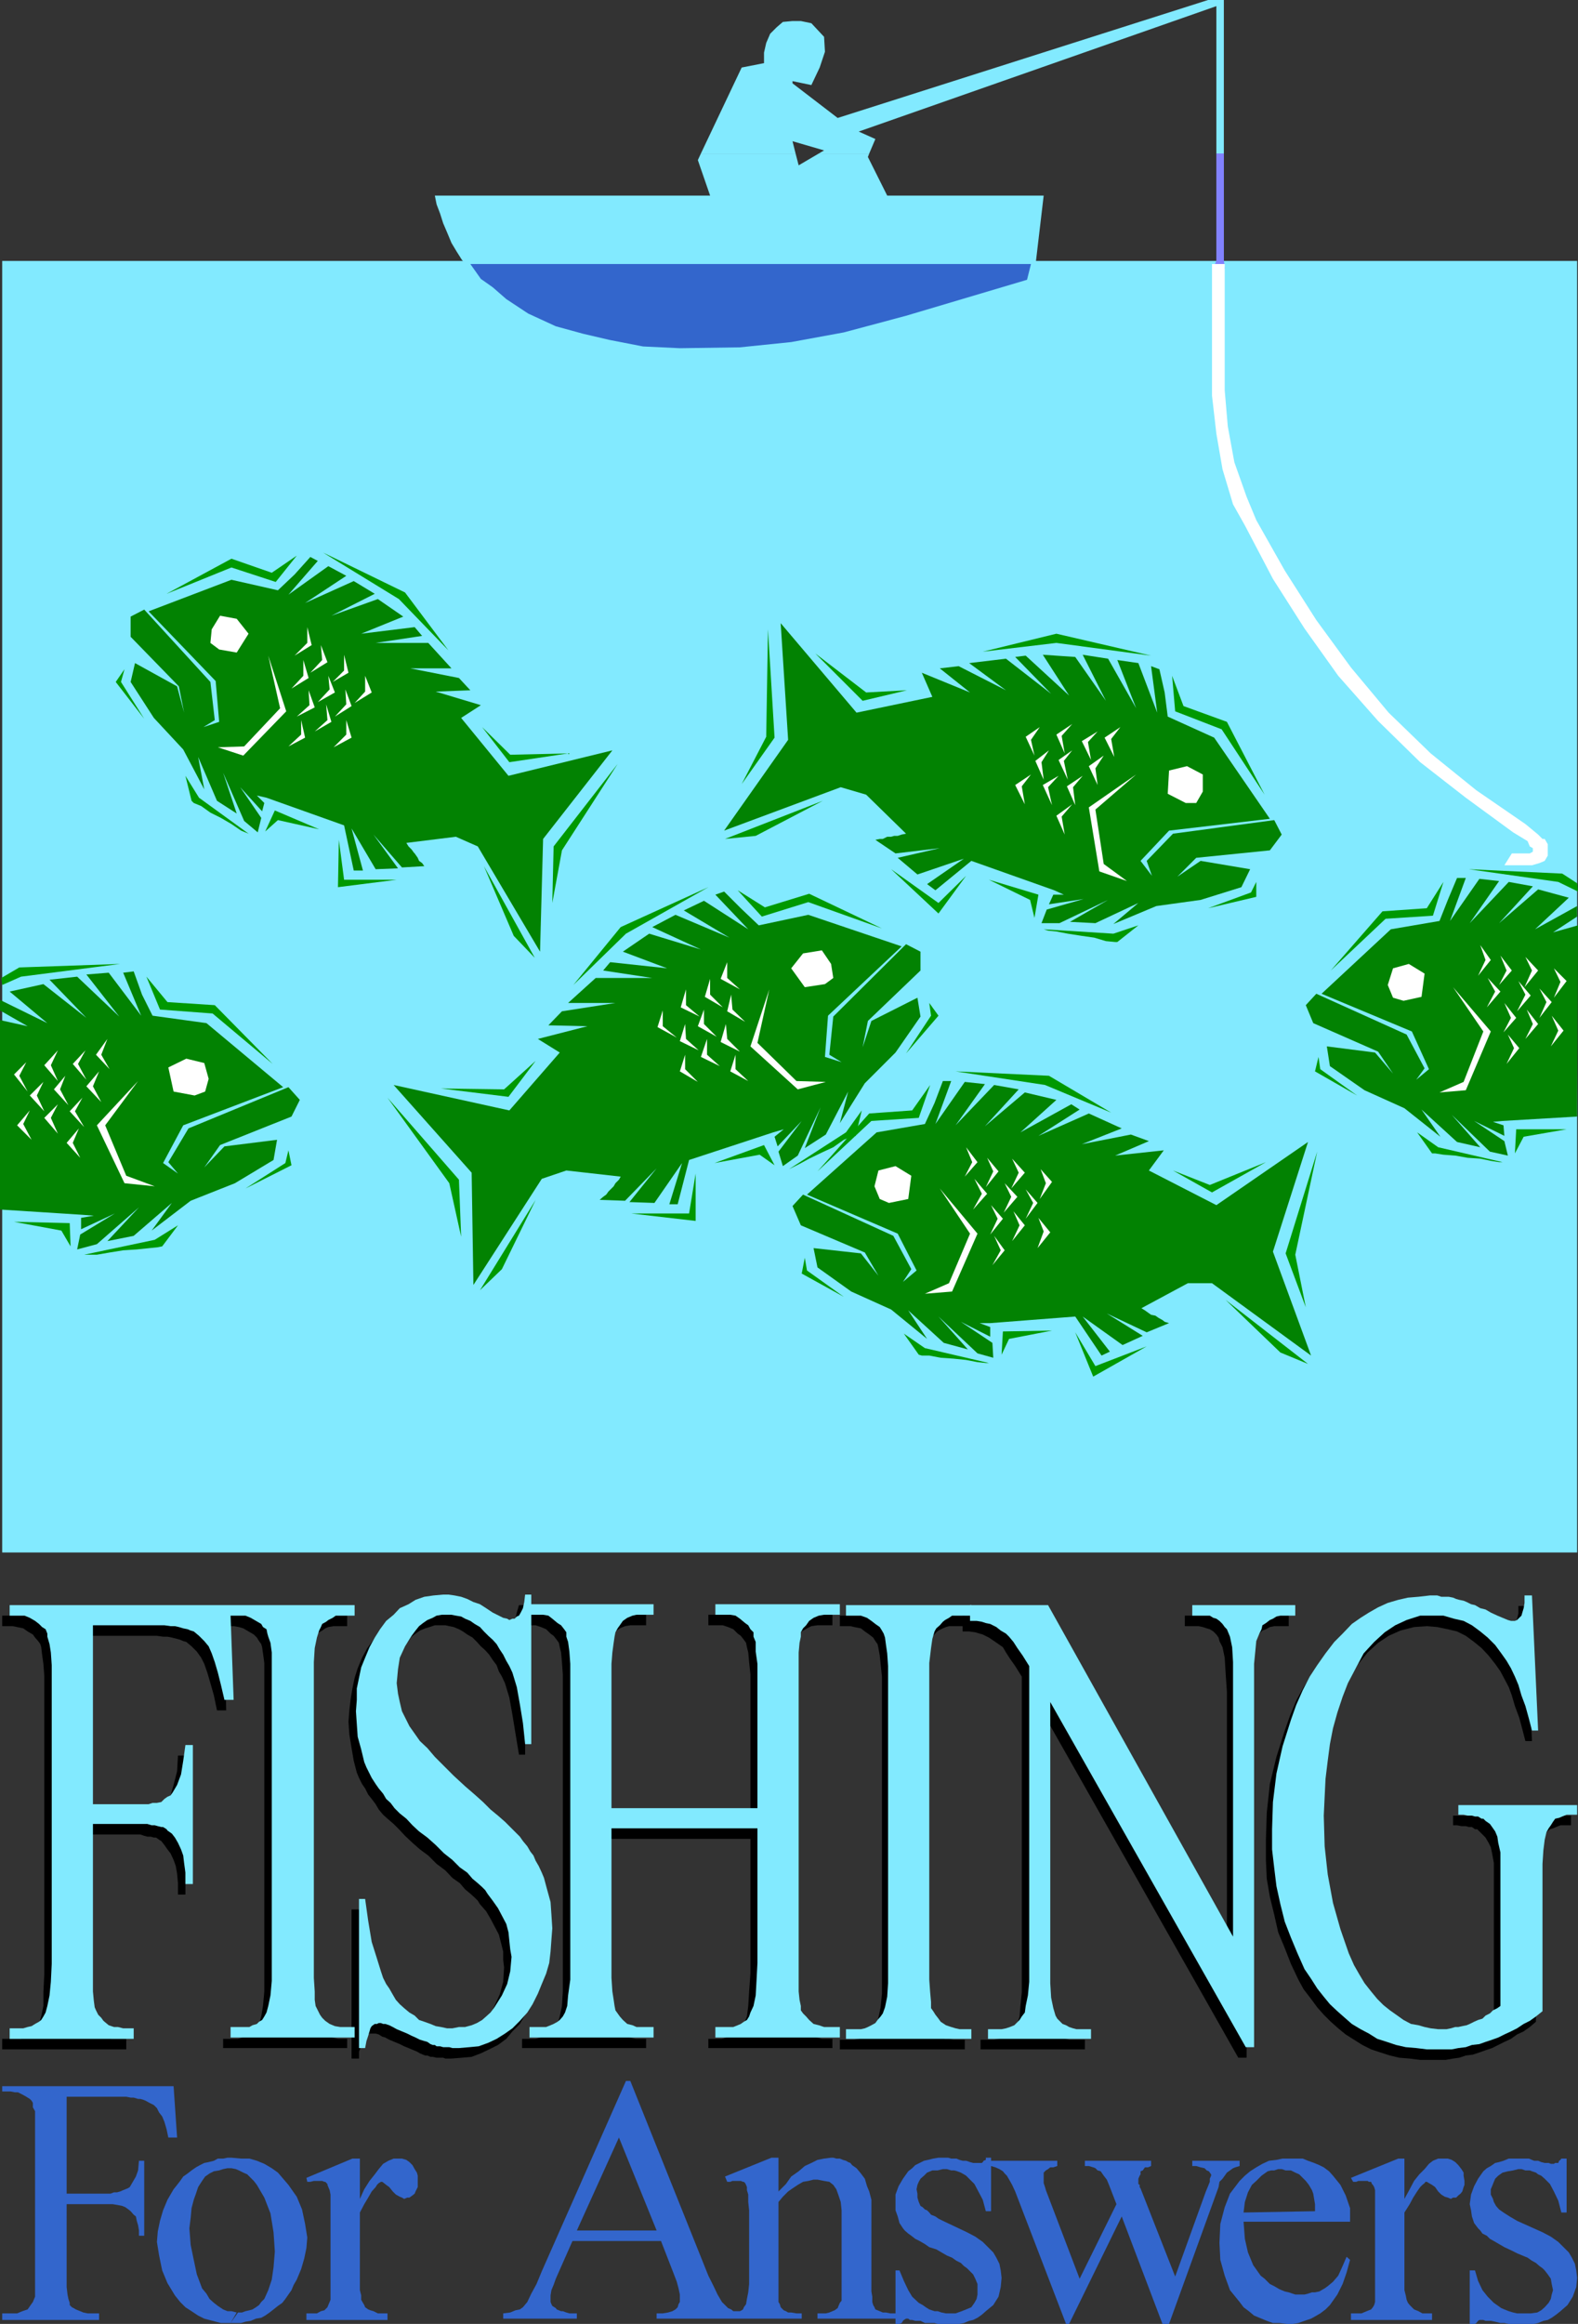 <svg xmlns="http://www.w3.org/2000/svg" width="360" height="529.898"><rect width="100%" height="100%" fill="#333333" stroke="none"/><path fill="#82eaff" d="M.5 59.5V354h359.3V59.5H.5M159.902 35l9.301-19.602 5.098-1V12l.5-2.203.902-2.098 1.5-1.5L178.602 5l2.199-.203h1.902l2.399.5L188 8.398l.203 3.399L187 15.398l-1.898 4-4.301-.898v.5l10.3 7.898L275.602 0h3.602v35H277.5V1.398L195.902 30l3.801 1.7-1.402 3.3h-11.5l1.199-.703-7.2-2.098.7 2.801h-21.598"/><path fill="#82eaff" d="m159.902 35-.699 1.5L162 44.598H99.203l.399 2 .8 2.101.7 2.2L102 53l1 2.398 1.203 2 1.2 1.899 1.398 1.402h129.402l1.899-16.101h-35.7L198 35.797l.3-.797h-11.5l-4.597 2.7-.703-2.7h-21.598"/><path fill="#8282ff" d="M277.5 35v24.5l-.7 1.7h2.602l-.199-1.7V35H277.5"/><path fill="#8282ff" d="M277.5 35v24.5l-.7 1.7h2.602l-.199-1.7V35H277.5"/><path fill="#fff" d="M279.402 60.2V89l.7 8.2 1.5 8.198 2.8 7.899 2.2 5.3 6.5 11.5 7.199 11.301 7.902 10.801 8.598 10.301 9.601 9.297 10.399 8.402L348 187.9l2.902 2.398 1 1h.5l.7 1.203v2.598l-.7 1.199-1.199.5-1.703.5h-6.297l1.7-2.7H349l.703-.398v-.8L349 193l-.5-1.203-3.297-2-10.8-7.899L324 173.797l-9.598-9.399-9.101-10.3-7.7-10.801L290.403 132 284 119.797 281.3 115l-2.398-8-1.402-8.102-1-8.699v-30h2.902"/><path fill="#36c" d="m107.3 60.2 2.403 3.398 2.7 1.902 3.097 2.7 5 3.3 6.3 2.898 6.2 1.7 6 1.402 7.703 1.5 8.399.398L168.8 79.2l11.7-1.2 12-2.203L206.703 72l27.598-8.203.902-3.598H107.301"/><path fill="#028202" d="M107.602 267.398 108 293l15.602-24.203 5.601-1.899 12.399 1.399-.399.703-.8.797-.403.703-1.2 1.2-.5.698-.698.5-.801.7 5.8.199 7.2-7.399-6.2 7.7 5.7.199 6.3-9.098-2.898 9.399h1.899l2.601-10.098 19.2-6.3 2.398-.7-2.098 1.7.7 2.198 5.5-5.8-5.301 7 1 3.3L182 263.5l5.203-11-3.601 9.297 4.8-3.098 5.098-9.8-1.898 7.199L197.3 247l7-7 5.699-8.203-.7-4.297-10.5 5.297-2 6 1.2-6 12-11.5V217l-3.297-1.703-16.601 16.5-.899 8.703 2.797 1.7-3.797-1.2.7-9.402 16.8-15.801-21.3-7.2L173.101 211 169 207.098l-3.797-3.801-2 .703 7.5 7.898-10.101-6.5-4.602 2.2 10.402 6.199-12.3-5.2-5.301 2.801 11.101 5.102-11.8-3.602-6 4.102 10.101 3.797-13-1.399-1.601 1.899L148.8 223h-12.899l-6.3 5.7h10.8l-12.199 1.898-3.101 3.199L134 234l-11.297 2.898 5 3.102-11.5 13.2-26.402-5.802 17.8 20"/><path fill="#fff" d="m175.5 225.598-2.7 12.199 8.903 8.703 6.7.2-6.403 1.698-10.797-9.8 4.297-13m5-4.801 2.703-3.399 4.297-.699 2.102 3.098.5 3.203-1.899 1.398-4.601.7-3.102-4.301"/><path fill="#fff" d="m182.902 221.297 1.899-2.399 2.902-.3 1.5 2.199.399 1.902-1.2 1-3.101.7-2.399-3.102"/><path fill="#090" d="m122.203 241.898-6.203 8.2-15.398-1.899 14.398.2 7.203-6.5m-33.801 8.398L104.703 269l.5 13-2.703-12.203-14.098-19.5M109.5 294.2l12.703-20.602-7.703 15.8Zm49.203-26.602-1.5 9.101H144l14.703 1.7v-10.801M163 265.2l11.3-4.102 2.403 4.601-3.402-2.402L163 265.199m49-36.499.402 2.898-5.699 8.601 7.399-8.601-2.102-2.899M168.3 203l5.5 6 10.602-3.3 16.801 6-16.601-7.903-10.102 3.101-6.2-3.898m-6.698-.703L142.8 212.898l-12 11.7 10.8-13.2 20-9.101m35.002 50.903-3.602 5-13 8.398.8-.399 1.602-.8 2.2-1.2 2.898-1.402 2.602-1.2 2.398-1.699 1.703-.699 1-.199 1.399-5.8"/><path fill="#fff" d="m165.902 219.398-1.5 3.801 4.399 2.399-2.899-2.598v-3.602m-14.699 11L150 234.2l4.402 2.399-3.199-2.598v-3.602M156.3 240.5l-1.198 3.797 4.101 2.402-2.902-2.902V240.5m-.001-7-1.198 3.898 4.3 2.102-2.902-2.602-.2-3.398m.2-7.902-1.2 4.101 4.302 2.098-3.102-2.598v-3.601m11.3 14.902-1.198 3.797 4.101 2.203-2.902-2.703V240.5m-6.501-3.602L159.903 241l4.301 2.098-2.902-2.598v-3.602m-.7-6.698-1.399 3.8 4.297 2.398-2.898-2.898v-3.3m5 3.3-1.2 4.098 4.399 2.199-2.899-2.899-.3-3.398m1.198-6.703-.898 3.8L170 233l-2.898-2.8-.301-3.403M162 223.2l-1.2 4.097 4.102 2.402-2.902-2.902v-3.598"/><path fill="#028202" d="m290.402 285.398 8.7 23.7-22.602-16.5H271l-10.598 5.699.801.5 1.399 1 1 .203.699.5.902.5.5.398 1 .301-5.101 2.098-9.102-4.297 8.203 5.098-4.601 2.101-9.102-6.5 6.203 8-1.902.899-6-8.899-19.399 1.5H223.5l2.402.899v2.199l-6.699-3.399 7.2 4.801.199 3.399-3.602-1-8.898-8.399 6.699 7.5-5.5-1.5-8.098-7.402 4.297 6.5-8.2-6.7-9.097-4.097-7.703-5.5-.898-4.402 10.8 1.199 4 5.101-3.101-5.3-14.598-6.2-1.902-4.398 2.402-2.602 20.598 9.399 4.101 7.601-1.902 2.899 3.102-2.598-4.301-8.402-20.7-8.899L200 258.2l11-1.902 2.203-4.797 1.899-5H217l-3.598 9.797 6.7-9.598 4.601.5-6.703 9.399 8.8-9.2 5.602 1-7.699 8.399 9.098-7.7 7.199 1.7-8.2 7.402 11.602-6.402 1.899 1.203-9.399 6 11.5-5.102 7.5 3.399-9.101 3.601L258 258.7l4.102 1.5-7.7 3.301 11.098-1.203-3.398 4.601 15.398 7.899 20.902-14.399-8 25"/><path fill="#fff" d="m214.402 271 6.899 10.297-4.801 11.3L211 295l6.203-.5L223 281.297 214.402 271m-6.5-2.902-3.601-2.2-3.899 1-.902 3.602 1.203 2.898 2.098.899 4.402-.899.7-5.3"/><path fill="#fff" d="m206 269.5-2.7-1.402-2.398.699-.699 2.402.7 2.2 1.5.398 3.097-.7.5-3.597"/><path fill="#090" d="m267.602 266.898 8.898 5L288.8 265l-12.8 5.2-8.398-3.302m32.898-4.3-7.2 23.199 4.602 12.3-2.402-12 5-23.5M298.402 311l-18.8-14.602 12.5 12zm-53.102-7.203 4.602 7.703 11.7-4.5-12.2 6.898-4.101-10.101m-5.301-.399-11.2.2-.3 5.3 1.703-3.601 9.797-1.899m-56.398-16.601.5 2.902 8.398 6-9.598-5.3.7-3.602m28.601-39.399-2.601 7.5-10.801.7-12.301 11.5 11.8-13.2 9.802-.699 4.101-5.8m5.797-3.102 20.402 3.101L253.5 253.7l-14.2-8.402-21.3-1m-11.797 59.8 4.797 3.3 14.602 3.399h-.7l-1.902-.2-2.598-.5-2.902-.3-2.898-.2-2.602-.5h-1.7l-.698-.199-3.399-4.8"/><path fill="#fff" d="M220.402 261.598 223 265l-2.898 3.297L221.8 265l-1.399-3.402m17.001 5L240 269.5l-2.797 3.898 1.399-3.601-1.2-3.2m-.5 11.103 2.7 3.3-2.899 3.598 1.399-3.801-1.2-3.098M234 271.2l2.703 3.097-2.703 3.601 1.703-3.601-1.703-3.098m-3.098-6.999 2.899 3.198-3.098 3.602 1.7-3.602-1.5-3.199m-4.103 17.598 2.403 3.3-2.8 3.403 1.898-3.402-1.5-3.301m4.402-5.597 2.598 3.198-2.899 3.602 1.7-3.602-1.399-3.199m-2-6.402 2.899 3.101L229 276.5l1.703-3.602-1.5-3.101m-3.101 5 2.699 3.101-2.899 3.602 1.7-3.602-1.5-3.101m-3.802-6 2.903 3.402-3.203 3.598 2-3.598-1.7-3.402m2.903-4.797 2.598 3.098-2.899 3.601 1.7-3.601-1.399-3.098"/><path fill="#028202" d="m359.8 254.598-17 1-2.198.199 2.398.8.203 2.403-6.902-3.402 6.902 4.601.797 3.301-4.098-.902-8.699-8.399 6.5 7.399-5.3-1.2L324.3 253l4.3 6.2-8.199-6.5-9.101-4.102-7.899-5.5-.699-4.5 11 1.402 4.098 4.797-3.399-5-14.8-6.5-1.7-4.098 2.399-2.601 20.601 9.3 4.098 7.7-1.898 2.601 2.898-2.402-3.898-8.598-20.602-8.601 15.8-14.7L328.403 210l1.899-4.8 2.101-5h2l-3.601 9.8 6.699-9.602 4.5.5-6.7 9.602 8.903-9.402 5.5 1L342 210.5l8.902-7.703 7 1.902-7.699 7.2 9.598-5.301V209l-5.5 3.598L360 211l-.2 43.598"/><path fill="#fff" d="m331.5 225.098 6.902 10.101-4.5 11.5-5.5 2.399 6-.5 5.7-13.399-8.602-10.101M325 222l-3.598-2.203-3.601 1-1.2 3.8 1.2 2.903 2.402.7 4.098-.903L325 222"/><path fill="#fff" d="m323.102 223.398-2.7-1.398-2.402 1-.7 2.398.7 1.899 1.5.5 3.102-.5.5-3.899"/><path fill="#090" d="M357.402 257.5h-11.5l-.3 5.5 2-3.8 9.8-1.7M300.8 241l.403 2.797 8.399 6-9.602-5.5.8-3.297m28.5-39.902-2.398 7.699-10.8.703-12.5 11.797 11.8-13.5 10.098-.7 3.8-6m5.802-2.897 20.398 2.898 4.5 2.199-.2-1.899-3.398-2.199-21.3-1M323.3 258.2l4.802 3.398L342.8 265h-.8l-1.898-.3-2.399-.5-2.902-.2-2.801-.5-2.7-.203-1.898-.297h-.699l-3.402-4.8"/><path fill="#fff" d="m337.703 215.5 2.399 3.398-2.899 3.602 1.7-3.602-1.2-3.398m16.797 5.297 2.902 2.902-2.902 3.801 1.5-3.602-1.5-3.101m-.5 10.801 2.703 3.402-2.902 3.598L355.5 235l-1.5-3.402m-2.797-6.2L354 228.5l-2.797 3.598 1.598-3.598-1.598-3.102M348 218.2l2.902 3.097-3.101 3.8 1.699-3.8-1.5-3.098m-4 17.699 2.602 3.102-2.899 3.598 1.7-3.598-1.403-3.102m4.3-5.698 2.602 3.3-2.902 3.398 1.703-3.398-1.402-3.3m-1.899-6.5 2.801 3.3-3.101 3.598 1.898-3.801-1.598-3.098m-3.199 5.001 2.7 3.398-2.903 3.3 1.703-3.3-1.5-3.399M339.402 223l2.899 3.098-3.098 3.601 1.899-3.601-1.7-3.098m2.898-5.102 2.602 3.399-2.902 3.3 1.703-3.3-1.402-3.399"/><path fill="#028202" d="M0 275.797 18.8 277l2.602.2-2.902.5v2.597l7.703-3.598-7.902 4.801-.7 3.398 4.5-1.199 9.602-8.402L24.5 283l6-1.203 8.703-7.5-4.601 6.3 8.898-6.8 10.102-4 8.8-5.297.801-4.602-12 1.5-4.601 4.801 3.601-5.101 16.297-6.5 1.902-3.801-2.601-2.899L43 257.297 38.402 265l2.2 2.598-3.399-2.399 4.598-8.601 22.8-8.7-17.5-14.601-12.3-1.7-2.399-4.8L30.5 221.5l-2.398.297 4.101 9.8-7.402-9.8-5.098.402 7.5 9.598-9.601-9.098-6.301.7 8.402 8.699-9.8-7.7-7.7 1.7 8.598 7.199L0 228v2.398L6.3 234 0 232.598v43.199"/><path fill="#fff" d="M31.5 246.5 24 256.598l4.8 11.5 6.5 2.402-6.898-.703-6.3-13.2L31.5 246.5m6.902-3.102 4.098-2 4.102 1 1 3.602-.801 2.898-2.399.899-4.8-.899-1.2-5.5"/><path fill="#fff" d="m40.602 244.797 2.601-1.399 2.899.899 1 2.402-.5 2.2-1.899.5-3.101-.801-1-3.801"/><path fill="#090" d="m3.203 278.598 12.7.3.199 5.301L14 280.598l-10.797-2M65.8 262.297l-.698 2.902L56 271l10.5-5.3-.7-3.403M33.402 222.7l3.098 7.5 12 .898 13.703 11.5L49 229.199l-10.797-.699-4.8-5.8m-6.001-2.903-22.601 2.902L.5 224.598.3 223l4.102-2.402 23-.801m13.2 59.601L35.3 282.7l-16.098 3.399h2.899l2.898-.5 3.102-.5 3.101-.2 2.899-.3 1.898-.2 1-.199 3.602-4.8"/><path fill="#fff" d="m24.5 236.898-2.598 3.602L25 243.797l-1.898-3.297 1.398-3.602M6 242.2 3.203 245l3.098 3.898-1.899-3.601L6 242.199m.8 11.001-2.898 3.398 3.301 3.3-1.902-3.601 1.5-3.098m3.101-6.499-3.101 3.097 3.3 3.601-1.699-3.601 1.5-3.098m3.301-7.199-3.101 3.398 3.101 3.602-1.601-3.602 1.601-3.398M18 257.297l-2.797 3.3L18.301 264l-1.7-3.402L18 257.297m-4.797-5.5-3.101 3.101 3.101 3.602-1.601-3.602 1.601-3.101m1.699-6.5-2.601 3.101L15.6 252l-1.898-3.602 1.2-3.101m3.898 5-2.898 3.101L19.203 257l-2.101-3.602 1.699-3.101m3.801-6-2.899 3.402 3.399 3.598-1.899-3.598 1.399-3.402M19.5 239.5l-2.898 3.098 3.101 3.601-1.902-3.601L19.5 239.5"/><path fill="#028202" d="m179.8 168.7-14.597 20.698 26.598-9.898 5.8 1.7 9.102 8.898-1 .199-.902.3H204l-.7.2h-.898l-1 .5h-.699l-1 .203 4.598 3.098 10.101-1.2-9.601 2.2 4.5 3.8 10.601-3.601-8.402 5.8 1.902 1.403 8.2-6.703L240.5 203l2.203 1h-2.402l-1 2.2 7.902-1.2-8.402 2.398-1.2 3.102h4.102l11.098-5.3-8.7 5 5.801.3 9.801-4.602L254 210.7l9.8-4.101 10.102-1.399 9.301-2.902 2-4.098-11.3-1.902-5.301 3.601 4.3-4.3 16.801-1.7 2.7-3.601-1.7-3.297-23.101 3.098-6 6.199 1.199 3.402-2.598-3.402 6.5-6.899 23-2.699L277 168.2l-10.598-4.8-.699-5.5-1.203-5.301-1.898-.7L264 162.5l-4.297-11.3-4.8-.7 4.3 11-6.402-11.3-5.801-.903 5.3 10.5-7-10-7.398-.5 6 9.3L234 149.5l-2.398.297 8.199 8.402-10.301-8-8.398 1 8.398 6.2-10.797-5.5-4.3.5 6.898 5.5-11-4.5 2.402 5.5-17.3 3.601-17.301-20.402 1.699 26.601"/><path fill="#fff" d="m259.203 176.598-9.3 8L251.8 197l5.3 3.898-6.3-2.199-2.399-14.601 10.801-7.5m7.501-.898 4.098-1 3.601 1.898v3.902l-1.5 2.598H270.5L266.402 181l.301-5.3"/><path fill="#fff" d="m268.102 177.598 2.898-.7 2.602 1.7-.2 2.402-.699 1.598-1.703.3-2.898-1.699v-3.601"/><path fill="#090" d="m206.902 157.398-10.101 2.399L186 149l11.602 8.898 9.3-.5M175.203 143.5l1.5 24.7-7.5 10.597L174.801 168l.402-24.5m-9.801 47.797 22.301-8.7-15.3 8zm55 8.403-6.3 6.198L203.3 198.2l10.8 10.098 6.301-8.598m5.201.898 11.3 3.402-.902 5.297-1-4.098-9.398-4.601m61 .5-1.2 2.402-9.8 3.598 11-2.598v-3.402m-19.2-47 .7 8.101 10.601 4.098 9.797 14.902-8.598-16.601L270 161l-2.598-6.902m-4.8-4.598L241 146.598l-16.797 2L241 144.5l21.602 5m-2.899 61.5L254 212.898l-15.898-1 1 .301 1.898.2 2.602.5 3.199.5 2.8.398 2.7.8 2.101.2h.5l4.801-3.797"/><path fill="#fff" d="M255.602 165.797 252 168.199l2.203 4.399-.703-4.098 2.102-2.703m-18.399 0L234 168l2 4.297-.797-3.598 2-2.902m-2 10.801L231.602 179l2.199 4.398-.7-4.101 2.102-2.7m4.097-5.499-3.097 2.402 1.899 4.297-.5-4 1.699-2.7m5.301-5.999L241 167.5l1.902 4.297-.699-4 2.399-2.7m0 18.301L241 186l1.902 4.297-.699-4.098 2.399-2.8m-3.102-6.501L237.902 179l2.098 4.598-.898-4.098 2.398-2.602m3.102-5.8-3.102 2.199 2.102 4.5-.899-4.297 1.899-2.402m2.398 5.8-3.598 2.399 1.899 4.3-.5-4.097 2.199-2.602m4.8-4.601-3.398 2.402 2 4.301-.5-3.8 1.899-2.903m-1.399-5.5L246.801 169l2.101 4.297-.699-4.098 2.2-2.402"/><path fill="#028202" d="M123.902 191.297 123.203 217 109 193l-5-2.203-11.297 1.402.5.801.7.7.5.698.199.2.699 1 .3.699.7.5.5.703-5.098.297-6.5-7.5L90.801 198l-5.098.2-5.5-9.302 2.598 9.602h-2.098L78.5 188.2l-17.7-6.302-2.198-.5 1.699 1.7-.5 1.902-5-5.5 4.8 7-.8 3.297-3.098-2.598-4.8-11L54 185.5l-4.5-2.902-4.297-10L46.602 180l-4.801-9.102-6.7-7.199-5.3-8.199 1-4.3 9.601 5.3 1.598 6-1.2-6-11-11.3v-4.602L32.903 139 48 155.5l1 8.7-2.598 1.597 3.598-1.2-.797-9.3-15.3-15.899L52.8 132.2l10.601 2.399L67.203 131l3.598-4 1.699.898-6.7 7.7 9.102-6.5L79 131.297l-9.398 6.203 11.101-5 4.797 2.898-9.898 5 10.601-3.8 5.797 4-9.598 3.902 12.2-1.5 1.699 2-10.598 1.598h12l5.297 5.8h-9.398l11.101 2.2 2.598 2.8-7.899.301 10.301 3.098-4.5 2.902L116 176.9l23.703-5.801-15.8 20.199"/><path fill="#fff" d="m61.203 149.5 2.7 12-8.2 8.7-6 .198 5.797 1.899 9.8-10.098-4.097-12.699m-4.5-5L54 141.098l-3.797-.7-1.902 3.102-.301 3.098 2 1.5 4 .699 2.703-4.297"/><path fill="#fff" d="m54.3 145-1.698-2.203-2.399-.5-1.402 2.203-.301 1.898 1.203 1.2 2.899.5L54.3 145"/><path fill="#090" d="m110 165.797 6.203 8 13.399-2-13.2.3-6.402-6.3m30.902 8.403L126.301 193 126 205.898l2.203-12 12.7-19.699M122 218.398 110.402 197.5l6.801 15.898zM77.3 191.5l1.2 9.098h12l-13.398 1.699.199-10.797m-4.501-2.402-10.097-4.301-2.203 4.8L63.402 187l9.399 2.098m-44.399-36.5-.8 2.902 5.3 8.398-6.5-8.398 2-2.902M67.703 126.7l-4.8 6-10.102-3.302-14.801 6 14.8-8 9.2 3.2 5.703-3.899m6-.699L91 136.598l11.3 11.699-9.898-13.2L73.703 126M42.3 176.898l3.102 5 12 8.7-.699-.5-1.703-.7-2.2-1.5-2.398-1.398L48 185.297l-2.098-1.5-1.699-.7-.5-.5-1.402-5.699"/><path fill="#fff" d="m70.102 143 1 4.098-3.899 2.402 2.899-2.902V143M83.3 154.098l1.5 3.8-3.898 2.399 2.399-2.598v-3.601M79 164.2l1.203 4-4.101 2.198L79 167.5v-3.3m-.2-7 1.403 3.8-3.8 2.398 2.597-2.8-.2-3.399m-.3-7.902 1 4.101-3.598 2.102 2.598-2.602v-3.601M68.703 164.2l.899 4-3.801 2 2.902-2.7v-3.3m5.699-3.602 1.2 4-3.801 2.199 2.902-2.598-.3-3.601m.499-6.5 1.5 3.8-3.902 2.2 2.703-2.899-.3-3.101m-4.501 3.3 1.399 3.899-4.098 2.101 2.899-2.601-.2-3.399m-1.199-6.898 1.2 4.098L66.5 157l2.703-2.902V150.5m4-3.402 1.5 3.902-3.902 2.398L73.5 150.5l-.297-3.402"/><path d="m348 366.2 1.5 30.8H348l-.7-2.703-.698-2.598-1-2.699-.7-2.402-.699-1.899-1-1.902-.902-1.7-1.2-1.699-1.5-1.898-1.601-1.703-1.7-1.399-1.898-1.398-2-1-2.101-.5-2.399-.5-2.402-.203-2.898.203-3.102.797-2.7 1.203-2.398 1.598-2.402 2.199-2.098 2.601-1.902 3.2-2 3.601-1.2 3.098-1.198 3.601-.899 3.602-.703 3.598-.5 3.8L301 408l-.2 4.098-.3 4.3.3 7 .7 6.7 1.203 6.199 1.7 6 .898 2.902 1 2.598.902 2.703 1.5 2.098 1.2 2 1.199 1.902 1.699 1.7 1.402 1.398 1.399 1.199L317.3 462l1.5 1 1.601.7 1.7.698 1.5.5H325l1.703.2h1.899l1-.2h.699l1.199-.3.703-.2 1-.199.7-.5.898-.3 1-.399 1-.3.699-.7.703-.5 1-.703.899-.2.699-.8v-35l-.399-2.2-.3-1.398-.5-1-.7-1.199-.699-.703-.703-.7-.5-.5h-.5l-.7-.5h-.698l-.7-.199h-1l-1-.199h-.902V414h26.902v2.2H356l-1 .398-.7.3-.698.2-.801.699-.399.8-.5.7-.5.902-.5 1.7-.199 2.398-.3 3.101V461L349 462.2l-1.398 1-1.5.698-1.399 1-1.5.7-1.402.699-1.399.703-1.5.5-1.402.5-1.5.5-1.598.2-1.5.5-1.402.198-1.7.301H324l-2.398-.3-2.399-.2-2.101-.5-2.2-.699-2.101-.703-2-1-1.899-1.2-1.902-1.199-1.7-1.398-1.698-1.5-1.602-1.602-1.5-1.699-1.398-1.902-1.7-2.2-1.199-2.199-1.703-3.601-1.398-3.598-1.5-3.601-.899-4-1-4.098-.703-4.102-.2-4.3V419.5l.2-6.203.703-6.5 1.5-6.2 1.899-6 1.199-3.398 1.402-3.402 1.7-3.098 1.699-2.601 1.898-2.7 1.902-2.601 4.098-4.098 1.902-1.402 1.899-1.2 2.199-1.199 2.203-1 2.399-.699 2.101-.5 2.399-.199 2.699-.3h1.601l1 .3h1l.7.2H330l.8.3.7.2.902.198.801.301.899.5 1 .2 1.199.699 1.199.5 1.203.5 1.399.699 2.398 1 .703.203h1l.5-.203.5-.5.399-.5.3-.7.2-1 .3-1.199V366.2H348"/><path d="M219.602 368.398h17.8l42.5 75.801v-58.5l-.3-4.3-.2-3.399-.5-2.402-.699-1.399-.203-.8-.5-.7-.7-.699-.8-.5-.7-.203-.898-.297-1-.203h-3.101v-2.399H294v2.399h-3.297l-1 .203-.902.5-.801.297-.7.703-.698.5-.5.898-.5 1-.399 1.7-.5 2.101v3.098l-.3 3.902v83.5H282.5L237.902 390.5v60l.2 4.098v3.3l.5 2.7.5 1.402.5.7.398.5.8.5.7.698.703.2 1 .3.7.2h3.597v2.199h-23.797v-2.2h3.098l1-.199 1-.3.902-.399 1.2-1.199.699-.8.5-.7.5-1.703.199-2.399.3-3.101v-72l-1.5-2.399-1.199-1.699-.902-1.402-.7-1.2-2-1.398-1.198-.8-1.399-.7-.703-.199-1-.3-1.398-.2h-1.5v-3.602"/><path d="M220.102 465.098v2.199h-28.5v-2.2h3.3l1-.199.7-.3.699-.399 1-.5.5-.699.699-.8.5-.7.402-1.402.5-2.399.301-3.101v-72.301l-.3-2.899-.2-1.898-.3-1.703-.2-.899-.5-.699-.5-.8-.902-.7-1-.699-.899-.703-1.5-.297-.902-.203h-2.398v-2.399h28.5v2.399H216.5l-.7.203-.698.297-1 .5-.5.402-.7.801-.699.7-.5.698-.5 1.7-.203 2.101-.2 3.399v75.101l.2 2.2v1.398l.5.703.5.797.402.902.801.7 1.2 1 1.199.5h.898l1 .199h2.602M137.8 414.7h33.403v-32.903l-.3-2.797-.2-2.203-.3-1.2-.2-1-.5-.699L169 373l-.7-.5-1-1-1.198-.5-1.2-.402h-3.3v-2.399h28.3v2.399H186.5l-1.398.199-1 .5-1.2.703-.699 1-.5.7-.5.898-.203 1-.2 1.402v2.2l-.3 2.597v71.601l.3 3.102v1.898l.2 1.399.203 1 .5.703.5.7.7.8 1.199.7 1 .698 1.398.2 1 .3h2.402V467h-28.3v-2.102h3.101l.899-.3 1-.2 1.398-1 .8-.398.403-.8.5-.7.7-1.703.3-2.399.2-3.3.3-4.098v-30.703h-33.402v34.101L138 456.5l.3 1.898.2 1.399.3 1 .403.703.797.7.402.8 1 .7 1.2.698 1.199.2 1.199.3h2.402V467h-28.3v-2.102h3.101l1-.3.7-.2.699-.5 1-.5 1.199-1.199.402-.699.5-1.703.5-2.399.2-3.3v-72.301l-.2-2.797-.203-2.203-.297-1.2-.203-1-.5-.699-.7-.898-.698-.5-1-1-1.2-.5-1.199-.402h-2.402v29.5h-1.399l-.8-4.801-.7-4.297-.699-3.902-1-3.301-.703-1.5-.7-1.2-.5-1.398-.898-1.199-.8-1.203-.899-1-1-.899-.902-1-1-1-1.2-.699-1-.699-.898-.5-1.203-.5-1-.203-.898-.2h-2.399L98 371l-1 .297-1.2.5-1 .703-.898.7-.699 1-1 1.198-1.402 2.399-1 2.601-.7 2.899-.3 3.101.3 2.2.5 1.902.7 2.098.699 2 .703 1.402 1.2 1.7 1.5 1.698L95.8 401l1.902 2 1.899 2.098 2.398 2.199 2.703 2.402 1.899 1.899 1.898 1.699 1.902 1.703 1.5 1.398 1.7 1.399L114.8 419l1.199 1.2.902 1 1 1 1.399 2.398.699.902.8 1.2.403 1.198.797 1.5.402 1.2.801 2.8.7 2.7.5 2.902v5.7l-.301 2.698-.5 2.602-.7 2.398-.902 2.399-1 2.203-1.2 2.398-1.198 2.102-1.7 1.7-1.402 1.698-1.898 1.399-2 1-1.899.902-2.101.801-2.2.2-2.402.198h-1.398l-.5-.199h-1.5l-.899-.199h-.5l-.703-.3H97l-.5-.2-.7-.3-.698-.403-.7-.297-1.199-.5-1-.402-1-.5-1.203-.5-1.2-.5-.898-.5-.699-.2-.8-.5-.7-.199h-1.402l-.5.2-.5.5-.2.5-.5.699-.199 1-.5 1.199v1.601h-1.699v-34h1.7l.5 5 .898 4.801 1 3.801.902 3.2.797 1.198.402 1.399.801 1.203.7 1.2.898 1.198 1 1 1 .899.902 1 1.2.703 1.199 1 1.199.398 1.199.5 1.203.5 1.5.5H103l1.703-.3 1.2-.2L108.3 463l1.199-.8.902-.903 1-1.2 1.399-2.699 1.199-2.601.8-2.899.2-3.3-.2-1.7V445l-.5-2-.5-1.902-1-1.899-.898-1.699-1-1.703-1.402-1.598-.5-.8-.7-.7-1-.902-1.198-1-1.2-1.399-1.699-1.199-1.601-1.699-2-1.5-1.899-1.902-1.902-1.399-1.7-1.5-1.699-1.601-1.402-1.5-1.2-1.2-1.398-1.199-1-.902-1-1.2-.699-1.199-.902-1.199-.801-1-.7-1.402-.698-1-.7-1.399-.5-1.199-.699-2.699-.5-2.902-.5-3.098-.203-2.902.203-2.598.297-2.602.402-2.398.5-2.402.7-2.2 1-2.398 1.199-2.203 1.2-1.598L86.402 372l1.7-1.402 1.699-1.5 1.699-.899 1.703-1 2.098-.5 1.902-.5 2.2-.199h1.199l1.398.2 1.5.5 1.402.3 1.5.7 1.399.5 1.699.898 1.402 1 1.2.699 1 .5.898.203.8.297.7-.297h.5l.203-.5.7-.203.3-.7.399-1 .3-1.398.5-1.699h1.399v2.2h27.601v2.398h-3.601l-1.2.199-1.199.5-1 .703-.402 1-.797.7-.402.898-.301 1-.2 1.402-.3 2.2-.2 2.597v32.902m-58.597 50.199V467h-28.3v-2.102H54.3l.902-.3.797-.2.902-.5.5-.5.7-.398.5-.8.5-.7.5-1.703.398-2.399.3-3.3v-74.899L60 377l-.2-1.402-.198-.7-.5-.699-.5-.8-.7-.7-1.199-.699-1.203-.703-1-.297-1.2-.203h-2.097L51.602 390H49.5l-.7-3.402-.8-2.801-.7-2.399-.698-2-.7-1.398-1-1.402-1.199-1.2-1.203-1-.7-.199-.698-.3-.7-.2-1.199-.3-1-.2h-1L35.801 373H19.5v40.797h13.902l1-.297.7-.203 1.398-1 .703-.5.797-.7.902-1.699.7-2.398.8-3.102.2-3.601H42.3V432h-1.7v-2.602l-.199-2.199-.3-1.699-.5-1.402-.7-1.5-.699-.899-.703-1-.7-.902-.5-.297-.698-.5h-.5l-.7-.203h-.8l-.7-.2-.902-.3H19.5v35.3l.203 2.903v2.098l.297 1.5.203.699.5 1 .7.703 1.699 1.7 1.199.398 1.199.3h3.3v2.399H.5v-2.399h4.3l.802-.5.699-.5.902-.5L8 463l.402-.8.5-.7.5-1.703.5-2.399v-3.101l.2-4.098v-68.101l-.2-2.7-.3-2.101-.2-1.7-.199-.699-.5-.699-.703-.8-.5-.7L6.3 372l-1-.703L3.903 371l-1-.203H.5v-2.399h78.703v2.399h-3.101l-1.2.203-.699.297-.703.5-.7.402-.8.5-.398.7-.5.8-.5 1.598-.5 2.402-.2 3.2v72l.2 3.101v1.898l.3 1.399.399 1 .5 1 .699.703.8.7.7.698 1.203.5 1.2.2 1.199.3h2.101"/><path fill="#82eaff" d="m349.5 363.797 1.402 30.8H349.5l-.7-2.699L348 389l-.898-2.402-.7-2.399-.8-1.902-.899-1.899-1-1.699L342.5 377l-1.398-1.902-1.7-1.7-1.699-1.398-1.902-1.402-1.899-1-2.199-.5-2.402-.7H324l-3.098 1-2.601 1.2-2.399 1.601-2.402 2.2-2.398 2.601-1.7 3.2-1.902 3.597-1.2 3.101-1.198 3.602-1 3.598-.7 3.601-.5 3.801-.5 4.098-.199 4.101L302 414l.203 7 .7 6.398 1.199 6.5 1.699 6 1 2.899.902 2.601 1.2 2.7 1.199 2.101 1.199 2 1.5 1.899 1.402 1.699 1.399 1.402 1.5 1.2 1.699 1.199 1.402 1 1.7.902 1.699.297 1.398.402 1.402.301 1.7.2H330l1-.2 1-.3h.703l.899-.2 1-.203.699-.297 1-.5.902-.402 1-.301.7-.7 1-.5.699-.699 1-.5.699-.5v-35l-.5-2.199-.2-1.402-.5-1.2-.699-1-.5-.699-1-.699-.5-.5H338l-.797-.5h-.703l-.7-.199h-1l-.898-.203h-1.199v-2.2h27.098v2.2h-2.399l-1 .402-.699.301-.902.2-.5.698-.5.801-.5.7-.5.898-.399 1.703-.3 2.398-.2 3.102v33.598l-1.5 1.199-1.402 1-1.398.703-1.5 1-1.399.7-1.5.698-1.402.7-1.399.5-1.5.5-1.402.5-1.7.199-1.398.5-1.699.203-1.5.297H325.5l-2.398-.297-2.399-.203-2.203-.5-2.098-.7-2.199-.699-1.902-1.199-1.899-1-2-1.199-1.601-1.402-1.7-1.5-1.699-1.598-1.402-1.703-1.5-1.899-1.398-2.199-1.5-2.199-1.602-3.602-1.5-3.601-1.398-3.598-1-4-.899-4.101-.5-4.098-.5-4.3v-4.602l.2-6.2.8-6.5 1.399-6.199 1.898-6 1.203-3.402 1.5-3.399 1.598-3.101 1.699-2.598 1.902-2.699 2-2.602 1.899-1.898 2.101-2.203 2-1.399 1.899-1.199 2.101-1.199 2.2-1 2.398-.703 2.203-.5 2.399-.2 2.601-.3h1.7l.898.3h1.699l1 .2.703.3.7.2 1 .203.699.297 1 .5.898.203 1.203.7 1.2.3 1.199.7 1.5.698 2.398 1 .703.2h.899l.5-.2 1-1 .199-.699.3-1 .2-1.199v-1.703h1.699"/><path fill="#82eaff" d="M221.3 366h17.802l42.199 75.598V379l-.2-3.402-.5-2.399-.699-1.699-.5-.5-.5-.703-.699-.7-.703-.5-.7-.199-.8-.5h-4V366h23.5v2.398h-3.398l-.899.2-.8.5-.7.3-.902.7-.801.5-.2.902-.5 1-.698 1.7-.2 2.097-.3 3.101v87.399h-1.899l-44.601-78.7V452.2l.199 3.301.5 2.398.5 1.7.402.699.5.5.7.703.8.297.7.402.898.301.8.2h3.301v2.198h-23.5V462.7h3.098l1-.199.902-.3 1-.403 1.2-1.2.5-.8.699-.899.199-1.5.5-2.398.3-3.102v-72l-1.5-2.398-1.198-1.703-.899-1.399-1-1.199-.703-.699-1.2-.703-1-.797-1.398-.703-1-.2-.902-.3-1.2-.2h-1.5V366"/><path fill="#82eaff" d="M221.602 462.7v2.198H193V462.7h3.402l.899-.199.699-.3.8-.403.903-.5.5-.7.7-.8.5-.7.5-1.398.5-2.402.199-3.098v-72.3l-.2-2.899-.3-2.102-.2-1.5-.3-.898-.399-.703-.5-.797-1-.703-.902-.7-1-.699-1.399-.5H193V366h28.602v2.398h-4.399l-.703.5-.898.5-.5.399-.7.8-.8.7-.399.703-.5 1.7-.3 2.097-.403 3.402v72.2l.203 2.898.2 2.203v1.398l.5.7.5.8.699.899.5.703 1.199.797 1.199.402 1 .301.902.2h2.7M139.5 412.297h33.3v-32.899l-.398-2.8v-2.2l-.5-1.199v-1l-.699-.699-.5-.902-.703-.5-1.2-1-1-.7-1.198-.199h-3.399v-2.402h28.399v2.402H188l-1.2.2-1.198.5-1 .699-.7 1-.699.699-.5.902v1l-.3 1.399-.2 2.199v77.3l.2 1.903.3 1.398v1l.5.7.7.699.699.8 1 .903 1.199.297 1.199.402h3.602v2.399h-28.399v-2.399h4.098l1-.402.699-.297.703-.5.7-.402.5-.801.3-.899.7-1.5.5-2.398.199-3.602.199-3.8v-30.7H139.5V451l.203 3.098L140 456l.203 1.398.2 1 1 1.399.699.8 1 .903 1.199.297.902.402h3.899v2.399H120.8v-2.399h3.8l1-.402.7-.297.902-.5.5-.402.7-.801.5-.899.5-1.5.199-2.398.5-3.602v-72l-.2-2.8-.3-2.2-.399-1.199v-1l-.5-.699-.703-.902-.797-.5-1.203-1-.898-.7-1.2-.199h-2.699v29.5H119.8l-.5-4.8-.7-4.301-.699-3.899-1-3.3-.699-1.5-.703-1.2-.7-1.402-.8-1.2-.7-1.199-.898-1-1-.898-1-1-.902-1-1.2-.703-1-.7-1.198-.5-.899-.5-1.203-.199-1-.199h-2.2l-1.198.2-.899.5-1.203.5-1 .699-.898.699-.801 1-.899 1.203-1.5 2.398L91.203 378l-.402 2.598-.301 3.199.3 2.402.403 1.899.5 2.101 1.7 3.399 1.199 1.699L95.8 397l1.699 1.598 1.703 2 2.098 2.101 2.199 2.2 2.602 2.398 2.199 1.902 1.902 1.7 1.7 1.699 1.699 1.402 1.601 1.398 3.399 3.399.699 1 1 1.203.699 1.2.703.898.5 1.199.7 1.203.699 1.5.5 1.2.699 2.597.8 2.902.2 2.899.199 3.101-.2 2.598-.198 2.703-.301 2.598-.7 2.402-1 2.398-.898 2.2L121.5 457l-1.2 1.898-1.698 1.899-1.7 1.703-1.699 1.2-1.902 1.198-1.899.899-2.199.8-2.101.2-2.399.203h-1.5l-.703-.203h-1.398l-.7-.2h-.8l-.399-.3h-.5l-.5-.2-.703-.5-.7-.199-1-.3-1-.5-.898-.399-1-.5-1.199-.5-1.203-.5-.898-.5-.801-.402-.899-.297h-.5l-.5-.203h-.5L86 461.5h-.5l-.7.5-.3.5-.2.7-.3 1-.398 1.198L83.3 467h-1.399v-34H83.3l.699 5 .8 4.797 1.2 3.8.902 2.903.5 1.5.7 1.398.699 1 .8 1.399.7 1.203.902 1 1 .898 1.2 1 1.199.7 1 1L96.8 461l1.402.5 1.2.5 1.199.2 1.398.3h1.203l1.5-.3h1.399l1.5-.403 1.199-.5 1.199-.7.902-.8 1-.899.899-1.199 1.7-2.699 1.203-2.602.7-2.898.3-3.3-.3-1.7-.2-1.902-.203-2-.5-1.899-1-1.902-.898-1.7-1.2-1.699-1.199-1.601-.5-.797-.703-.703-1-.899-1.2-1-1.198-1.398-1.7-1.203-1.699-1.7-1.902-1.5-1.899-1.898L97.5 419l-1.898-1.402-1.5-1.399-1.399-1.5-1.5-1.199L90 412.297l-.898-1.2-1-.898-.7-1.199-1-1.203-.699-1-.902-1.399L83.6 403l-.5-1.203-.699-2.899-.8-2.898-.2-2.902-.199-2.899.2-2.601V385l.5-2.402.5-2.399L83.3 378l1-2.402 1.199-2.2 1.203-1.898 1.399-1.902 1.699-1.399 1.402-1.5 2-.902 1.598-1 2-.7 2.101-.3 2.2-.2h1.199l1.402.2 1.5.3 1.399.5 1.398.7 1.5.5 1.402.902 1.5 1 2.399 1.2.902.199.5.3.7-.3h.5l.5-.5.5-.2.398-.699.5-1 .3-1.402.2-1.7h1.402v2.2h27.899v2.402h-3.899l-.902.2-1.2.5-1 .699-.699 1-.5.699-.5.902-.199 1-.203 1.399-.297 2.199-.203 2.601v32.899M80.902 462.2v2.398h-28.3v-2.399h4.3l.7-.402 1-.297.5-.5.699-.402.5-.801.5-.899.402-1.5.5-2.398.297-3.3v-74.903l-.297-2.2-.5-1.398L61 372.5l-.2-1-.8-.5-.398-.703-2.399-1.399-1.203-.5h-3.398l.699 19.2h-2.098l-.8-3.399-.7-2.8L49 379l-.7-2-.698-1.602-1-1.199-1.2-1.199-1.199-1-.703-.203-.7-.297-1-.203-1-.297-.898-.203h-1l-1.402-.2H21.203v40.801h12.7l.898-.3h1l1-.2.699-.699.703-.5.7-.3.5-.7 1-1.699.898-2.402.5-3.098.5-3.602H44v31.7h-1.7V427l-.3-2.203-.2-1.7-.5-1.398-.698-1.5-.7-1.199-.699-.902-1-.7-.203-.3-.797-.5h-.402l-.801-.2-.7-.199h-.698l-1-.3H21.203v38.199l.2 2.101.199 1.5.3.7.5 1 .7.699.5.699 1.199 1 1.199.402h.902l1.2.301H30.5v2.398H2.203V462.5h3.098l1-.3.902-.2.797-.5.902-.5.5-.402.5-.801.5-.899.399-1.5.5-2.398.3-3.102.2-4.101v-68.098l-.2-2.902-.3-1.899-.5-1.699v-.699l-.399-1-.8-.5-.7-.703-.902-.7-1.2-.699-1.198-.5H2.203V366h78.7v2.398h-4.301l-.7.5-1 .5-.5.399-.902.5-.297.703-.402.797-.5 1.601-.5 2.399-.2 3.203v72l.2 3.098V456l.199 1.398 1 2 .5.7.703.699 1 .703 1.2.5 1.199.2h3.3"/><path fill="#36c" d="M357.402 492.2v12.3h-1.199l-.703-2.703-1-2.098-.898-1.699-1.2-1.203-.8-.7-.7-.3-.5-.399-.902-.3-.5-.2h-1l-.898-.3h-.7l-1.199.3-1.203.2-1.2.3-1 .7-.698.699-.301.703-.399 1-.3.7v1.198l.5 1 .199.7.5.902.699.797 1 .703 1.402.898 1.7 1 5.8 2.602 1.899 1 1.699 1.2 1.203 1.198 1.2 1.2.699 1.199.699 1.402.3 1.5.2 1.7-.2 2.101-.8 2.2-1.2 1.898L356 527l-1 .797-1 .703-.898.5-1 .2-1.2.5-.902.198h-5.797l-1-.199h-.902l-1.2-.3-1-.2h-1.199l-.5-.199h-.902l-.297.2-.402.5-.301.198h-1.2V517.7h1.2l.703 2.399 1 2.101 1.2 1.5 1.398 1.399 1 .699.699.5.703.3 1 .403 1 .297.899.203h3.101l1.5-.203.899-.5.8-.7.899-1 .5-.898.199-1 .3-1-.3-1.402-.2-1.2-.698-1-.7-.898-.5-.5-.699-.5-.8-.699-.903-.5-1-.703-2.398-1-1.399-.7-1.5-.699L342 511.7l-1.2-.699-.898-.5-.699-.703-1-.5-.5-.7-.5-.5-.902-1.199-.5-1.5-.2-1.398-.3-1.402.3-2.2.7-1.898.902-1.703 1.2-1.7.8-.699.899-.5 1-.699.898-.2 1-.3 1.203-.5h4.598l.699.3.5.2h.902l.7.3.8.2h.899l.5.198h.699l.3-.199h.7l.203-.5.297-.199.203-.3h1.2m-37.001 0v9.198l1.2-2.199 1-1.902 1.199-1.5 1.199-1.2 1-1.199.902-.699 1.2-.5h2.199l.902.301.797.5.703.7.7.898.5.8v.7l.199 1.199v.902l-.2.5-.3 1-.399.5-.5.399-.5.5h-.703l-.5.3-.7-.3-.698-.2-.801-.5-.7-.699-.699-1-.699-.5-.703-.402-.5-.297h-.297l-.203.297-.5.402-.5.5-.7 1-.898 1.399-.8 1.5-1.2 1.902v17.7l.301 1.198.2 1 .3.7.399.5 1 1 .5.199.5.203.898.5h2.203v1.5h-18.5v-1.5h2.399l1.199-.5.5-.203.5-.2.402-.5.297-.5.203-.699v-25.5l-.203-.699-.297-.5L313 498l-.2-.5h-.5l-.3-.203h-2.098l-.5.203h-.699l-.5-.902L319 492.199h1.402m-36.699 14.399V504.5l.297-2.402.703-2.2.899-1.699 1-.902 1.199-1.2.699-.5.703-.5.797-.199h.703l.899-.3h.8l.899.3h1.199l1 .5.902.399 1.5 1.5.7.902.699 1.2.3.8.399 2.399v1.601l-16.297.301v2.098H308V503.5l-1-2.902-1.2-2.399-1.698-2.101-.899-1-1.203-.899-1-.5-1.2-.5-1.398-.5-1.199-.5h-4.601l-1.399.301-1.703.2-1.5.698-1.398.801-1.399.899-1.203 1-1.2 1.199-2.198 2.902-1.2 3.098-1 3.8-.199 4.301.2 3.899 1 3.601 1.199 3.301 2.199 2.7.902 1.199 1.2.902 1.199 1 1.699.7 1.199.5 1.402.5h1.5l1.7.198H295l1.203-.199 1.399-.5 1.5-.5.898-.5 1.203-.699 1.2-.902 1-1 1.699-2.399 1.199-2.402.902-2.598.797-2.902-.797-.7-.902 2.102-1 2.2-1.2 1.398-1.199 1-.699.5-.703.402-.5.301-1 .2h-.7l-.898.3-.8.2H295.5l-1.5-.5-.898-.2-1.2-.5-1.199-.703-1-.5-1.203-1.2-.898-.699-1.7-2.398-1.199-2.902L284 510.5l-.297-3.902M130.602 511l1-2.402H149.8l-8.598-21.2-9.601 21.2-1 2.402-3.801 8.598-.5 1.402-.5 1.2-.2 1.198v1.5l.2.5.199.399.8.5.2.3.5.2.5.203h.402l.801.297.7.203h1.699v1.2H114.8v-1.2l1.601-.203 1.2-.5 1-.2.699-.5 1-1.199.902-1.898 1.2-2.203 1.199-2.899L142.8 474.5h1l17.8 44.398 1.2 2.399.902 1.902 1 1.7 1.399 1.398.699.3.5.403h1.5l.402-.203.297-.2.203-.5.5-.699.2-1.199.3-1.5.2-1.902V504l-.2-1.902v-1.7l-.3-1v-.699l-.2-.5-.203-.402-.297-.297h-.203l-.5-.203h-1.898l-.5.203h-.7l-.5-1.203L176 492h1.602v7.7l1.699-1.7 1.199-1.703 1.703-1.2 1.399-1.199 1.5-.699 1.398-.699 1.5-.3 1.602-.2h.5l.699.2h.8l.7.3.699.2.5.3.5.2.402.5 1 .698 1 1.2.899 1.199.5 1.703.5 1.2.5 1.898V522.5l.199 1.2v1.198l.203.7.297.5.203.5.5.199.5.203.7.297h.699l1 .203h1.199v-9.8h.902l1 2.398 1 2.101.899 1.5 1.5 1.399.898.5.703.5.797.5 1.203.402h.7l.898.297 1 .203H218l1.402-.5 1-.402 1.2-.5.699-1 .5-.899.199-1v-2.402l-.5-1.2-.5-1-1.398-1.398-.7-.5-.699-.699-1-.5-1-.703-1.203-.5-2.398-1.399-1.602-.5-1-.699-1.2-.699-1-.5-.898-.703-.699-.5-.8-.7-.403-.5-.797-1.199-.402-1.5-.5-1.398v-3.602L205 498.5l1-1.703 1.203-1.7.899-.699.699-.699 2-1 .902-.199 1.2-.3 1.199-.2h2.199l.699.2h1.203l.7.3.699.2h.8l.899.3.699.2h2l.203-.2.2-.3.5-.2v-.5h1.199v.7h15.101v1.198l-.902.301h-.7l-.5.399-.5.3-.5.5v2.399l.301.902.2.7 7.699 20.199 8.402-17-1.703-4.399-.5-1.199-.7-.902-.698-1-.7-.2-.5-.5-.5-.199-1-.3h-.902v-1.2h15.102v1.2l-.7.3h-.699l-.5.7-.5.199v.699l-.203.3-.297.7V498l.297.2v.5l.203.3 7.899 20.098 7-19.399.5-1.199.398-1v-.703l.3-.7v-.3l-.3-.399-.2-.3-.5-.2-.5-.5-.898-.199-1-.3H272v-1.2h10.8v1.2l-1 .3-.5.2-1.398 1-1 1.398-.699.703-.203 1.2-11.297 31.198h-1.5l-9.3-24.5-12 24.5h-.7L231.602 499.7l-.7-1.5-.5-.902-.699-1.2-.5-.5-.402-.5-.801-.5-.898-.398-1-.3v10.3h-1.2l-.699-2.601-1-1.899-.902-1.699-1.2-1.203-.699-.7-.5-.3-.699-.399-.8-.3-.7-.2H217l-1-.3h-.898l-1.2.3h-1.199l-1.203.5-.7.7-.8.699-.398.703-.301.7-.2 1 .2 1v.898l.3 1L210 503l.5.297.5.5.5.203.5.5.402.5 1 .398.7.5 1 .5 5.5 2.602 1.898 1 1.703 1.2 2.399 2.398.699 1.199.699 1.402.3 1.5.2 1.7-.2 2.101-.5 2.2-1.198 1.898-1.7 1.402-.902.797-1 .703-1 .5-.898.2-1.2.5-1 .198h-5l-.699-.199H211l-1-.5h-1.2l-.698-.199h-.5l-.399-.3h-.5l-.5.3-.203.2-.297.5-.5.198h-.902V528.7H186.5v-1.2h1.902l.801-.203.7-.297.5-.203.699-.5.199-.5.3-.7.399-.5V504l-.2-1.902-.5-1.5-.5-1.399-.698-1-.899-.699-1.203-.203-1.5-.297h-.898l-1.2.297-1.199.203-1.203.7-1.2.8-1 .7-1.198 1.198-1 1.2v22.8l.3.5.2.7.699.699.5.203.5.297h.699l1.203.203h1.2v1.2H149.8v-1.2h1.402l1.2-.203 1-.297.699-.402.5-.5.199-.7.3-.5V523.2l-.3-1.402-.399-1.5-.8-2.098-2.801-7.2h-20.2m-48.498-18.8v9.198l1-2.199 1.199-1.902 1.199-1.5.902-1.2 1-1.199 1.2-.699 1.199-.5h1.902l1 .301.7.5.699.7.5.898.5.8.199.7v2.601l-.5 1-.2.5-.5.399-.699.5h-.5l-.699.3-.5-.3-.5-.2-.902-.5-.7-.699-.8-1-.7-.5-.5-.402-.398-.297h-.3l-.5.297-.403.402-.297.5-.902 1-.801 1.399-.898 1.5-1 1.902v17.7l.3 1.198v1l.399.7.3.5.2.5.699.5.5.199.703.203 1 .5h2.2v1.5h-18.5v-1.5H72.3l.902-.5.797-.203.203-.2.5-.5.2-.5.3-.699.2-.5v-24l-.2-1-.3-.699-.2-.5V498l-.5-.5H74l-.5-.203h-1.898l-.801.203h-.7l-.199-.902 10.5-4.399h1.7"/><path fill="#36c" d="M54 527.297 52.8 527h-.898l-1-.402-1.199-.801-.902-.7-1-.898-.7-1.199-1-1.203-1.199-3.2-.699-3.3-.703-3.399-.297-3.8.297-2.399.203-2.199.5-1.902.5-1.399.5-1.5.899-1.402.699-1 1-.7 1-.5 1.199-.199.902-.3 1-.2h.899l1 .2.699.3 1 .5.902.399 1.5 1.5.7.902 1.699 2.899 1.402 3.601.7 4.301.3 4.398-.3 3.602-.403 2.797-.797 2.402-.902 2-.7.7-.5.699-.699.5-.8.5-.7.199L56 527l-.797.297h-.902l-1.7 2.402H55l1-.3 1.203-.2 1.2-.5 1.199-.199.898-.5 1-.703.902-.7 1-.8 1-.7.7-.898 1.398-2L67 521l.703-1.203 1-2.399.7-2.398.5-2.402.199-2.399-.5-3.101-.7-3.301-1.199-2.899-1.902-2.699-1.2-1.402-1.199-1.399-1.402-1-1.7-1-1.698-.699-1.7-.5H55L52.8 492h-.898l-1 .2h-1.199l-.902.5-1.2.3-1 .2-1 .5-.898.5-1 .698-.902.7-1 .699-.7 1-.699.902-.8 1-1.399 2.399-1 2.402-.703 2.398-.5 2.399-.2 2.402.5 3.098.7 3.402 1.203 2.899 1.7 2.8 1.199 1.5 1.199 1.2 1.402.902 1.5 1 1.399.7 1.898.5 1.902.5h2.2L54 527.296m-38.797-49.198v22.101h10l.797-.3h.703l.7-.2.699-.3 1-.399.5-.3.699-1.2.699-1.203.5-1.399.203-2.199h1.2v17.098h-1.2v-1.2l-.203-1.199-.297-1-.203-1-.5-.398-.7-.8-.5-.403-.698-.5-.7-.297-1-.203-1.199-.2h-10.5V521.5l.2 1.7.199 1 .3.898v.5l.5.5.399.199.5.3 1 .403.699.297 1 .203h2.602v1.5H.5v-1.5h3.402l1.2-.5 1.199-.402.699-1 .5-.7.5-1.199v-42.3l-.5-.899v-1l-.297-.5-.402-.402-.5-.301-.301-.2-.898-.5-1-.5h-.7l-1-.199H.5V475.7h39.102l.8 11.7h-2L38 485.5l-.5-1.703-.5-1.2-.7-.898-.5-1-.698-.699-1-.5-.899-.5-.5-.203-.703-.2h-.5l-1-.3h-.7l-1-.2H15.204"/></svg>
